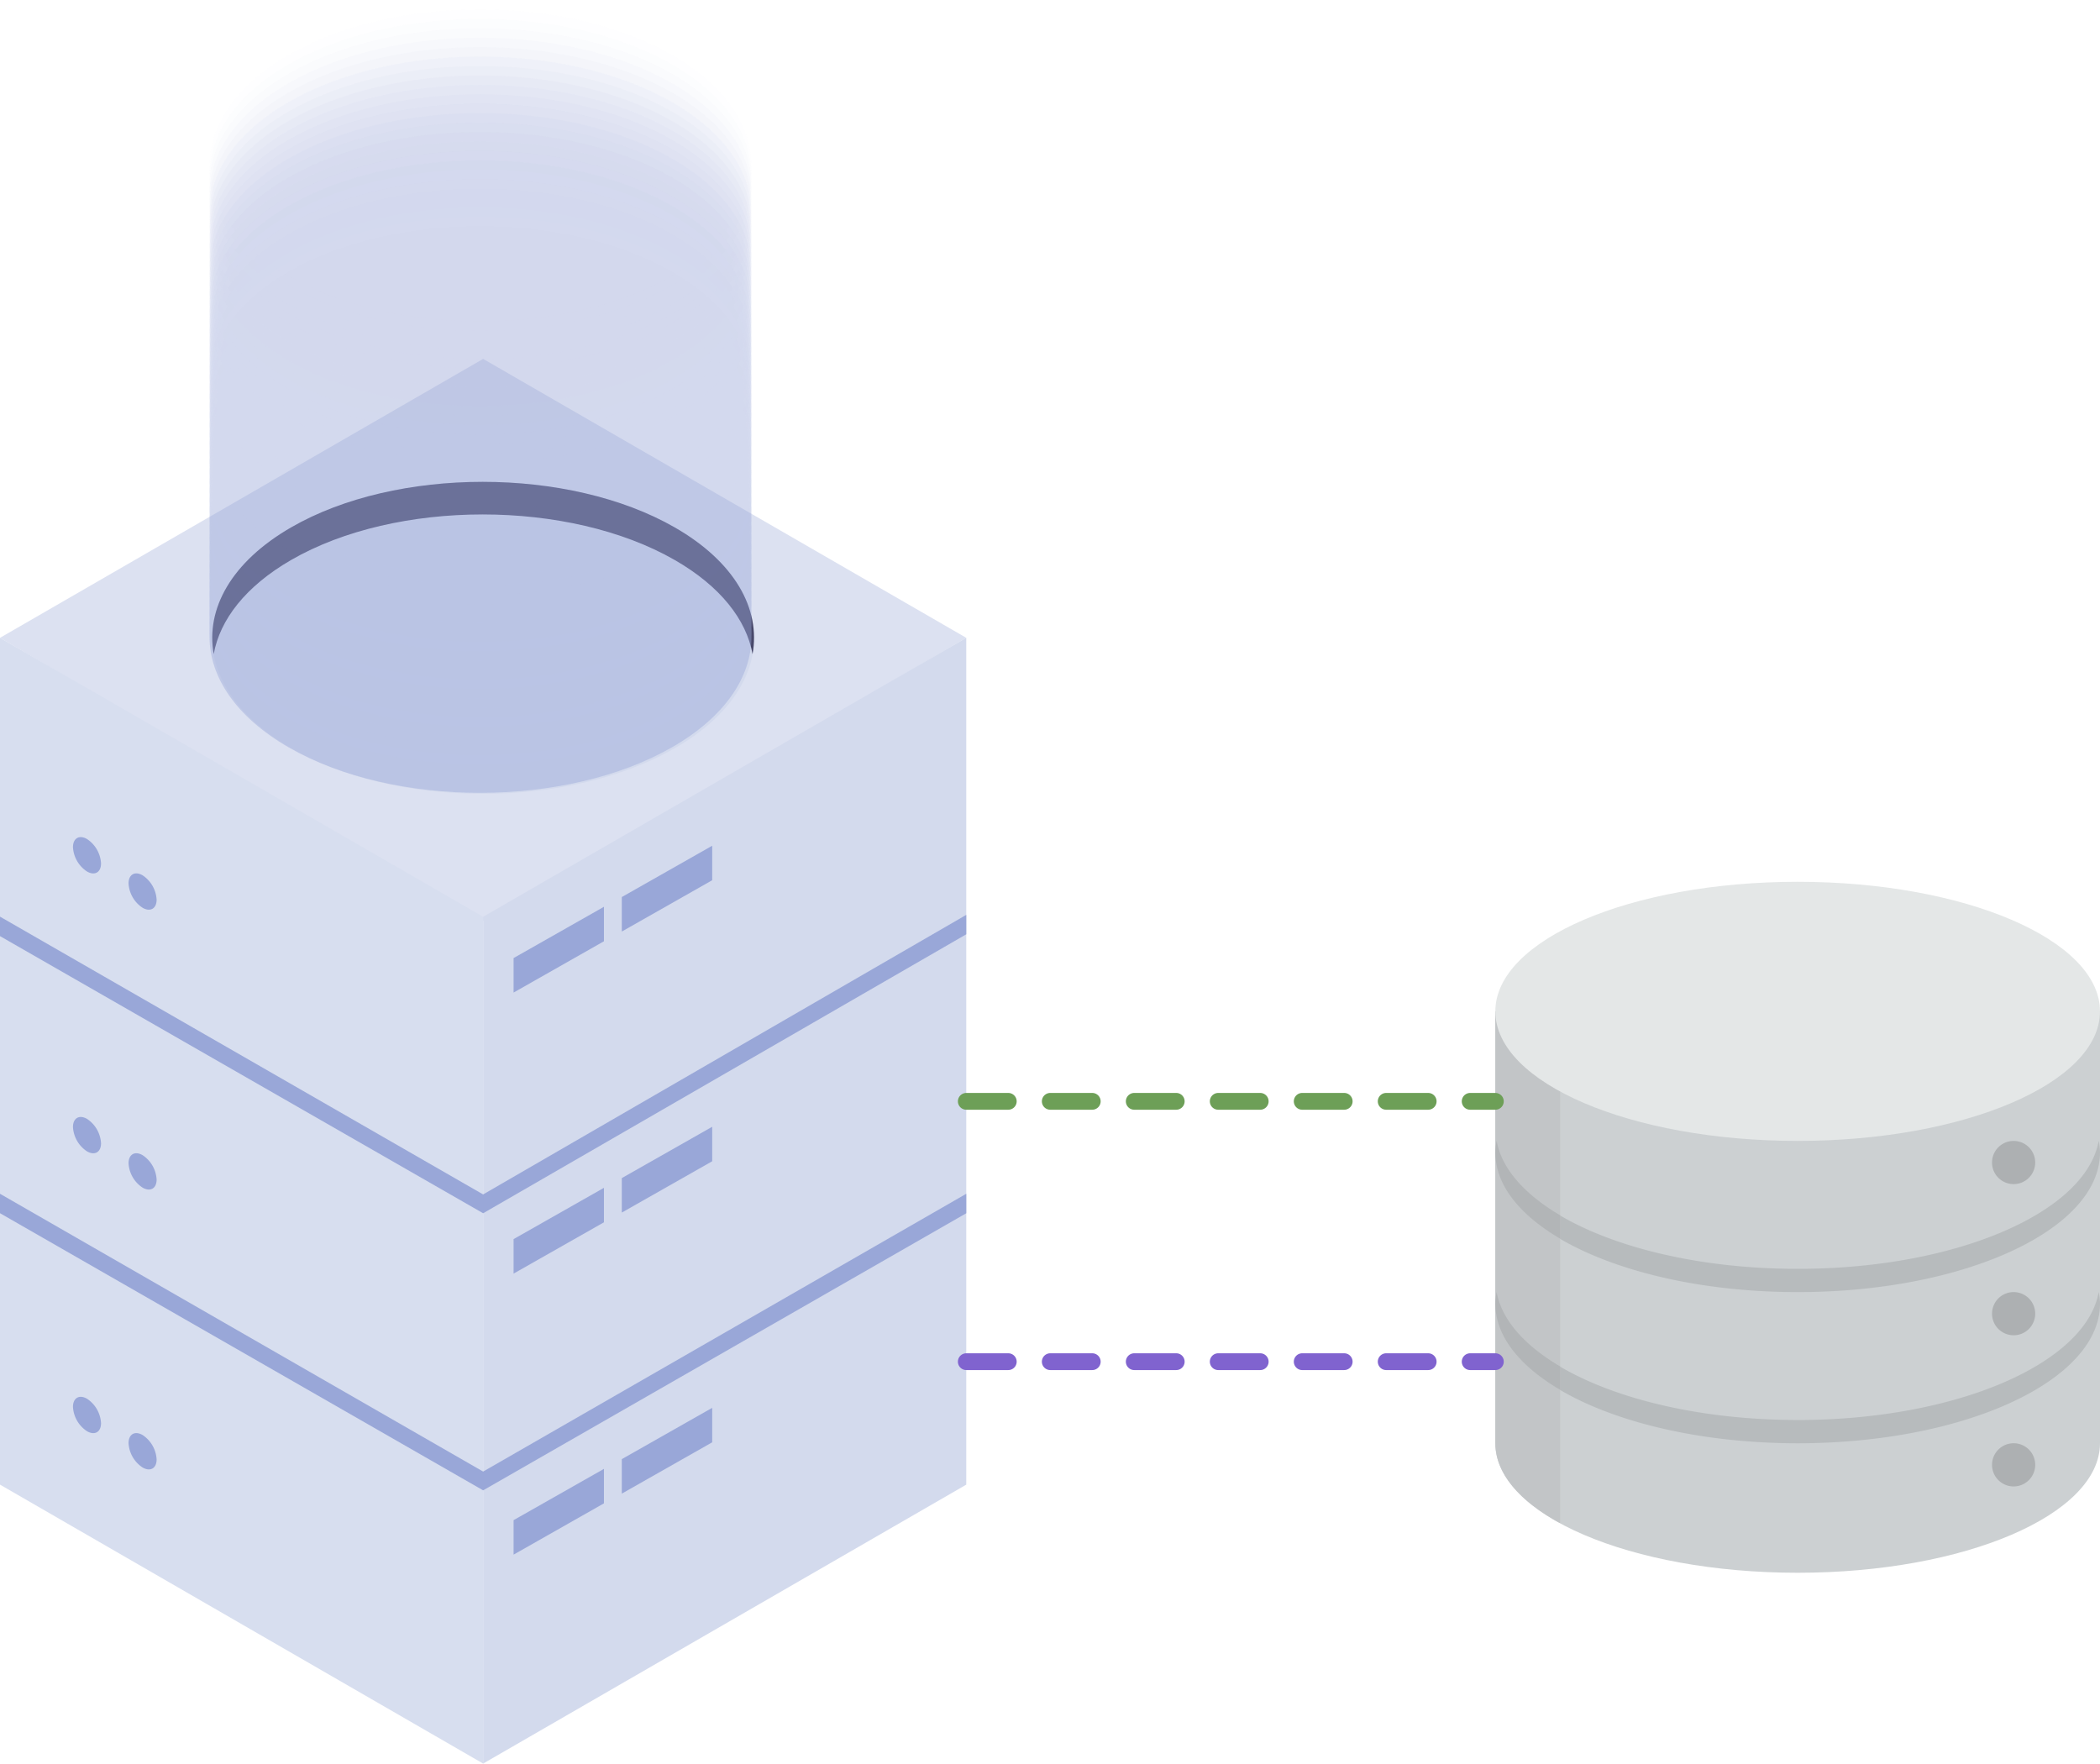 <svg xmlns="http://www.w3.org/2000/svg" width="250.059" height="210" viewBox="0 0 250.059 210"><g transform="translate(-517 -879)"><g transform="translate(-177.795 713.328)"><path d="M694.795,239.039l57.53-33.215,57.53,33.215-57.53,33.7Z" transform="translate(0 2.583)" fill="#dce1f1"/><path d="M694.795,237.031V337.866l57.53,33.215V270.246Z" transform="translate(0 4.59)" fill="#d7deef"/><path d="M748.848,371.081l57.53-33.215V237.031l-57.53,33.215Z" transform="translate(3.477 4.59)" fill="#d3daed"/><g transform="translate(694.795 274.614)"><path d="M752.326,303.557l-57.531-33v-2.319l57.528,33.077,57.531-33.289v2.314Z" transform="translate(-694.795 -268.03)" fill="#99a7d8"/></g><g transform="translate(694.795 307.821)"><path d="M752.325,334.544l-57.53-33V299.23l57.53,33.078,57.53-33.078v2.319Z" transform="translate(-694.795 -299.23)" fill="#99a7d8"/></g><path d="M752.254,273.229l10.761-6.108v4.107l-10.761,6.108Z" transform="translate(3.696 6.526)" fill="#99a7d8"/><path d="M764.364,266.4l10.761-6.108V264.4l-10.761,6.108Z" transform="translate(4.475 6.087)" fill="#99a7d8"/><path d="M752.254,304.672l10.761-6.108v4.107l-10.761,6.108Z" transform="translate(3.696 8.548)" fill="#99a7d8"/><path d="M764.364,297.843l10.761-6.108v4.107l-10.761,6.108Z" transform="translate(4.475 8.109)" fill="#99a7d8"/><path d="M752.254,336.114l10.761-6.108v4.107l-10.761,6.108Z" transform="translate(3.696 10.571)" fill="#99a7d8"/><path d="M764.364,329.286l10.761-6.108v4.107l-10.761,6.108Z" transform="translate(4.475 10.132)" fill="#99a7d8"/><path d="M773.612,251.3c12.6-7.233,12.6-19.067,0-26.3s-33.155-7.233-45.681,0-12.527,19.066,0,26.3S761.013,258.536,773.612,251.3Z" transform="translate(1.527 3.468)" fill="#d3daed"/><path d="M727.93,228.886c12.526-7.233,33.082-7.233,45.681,0,5.442,3.124,8.528,7.108,9.268,11.208.973-5.391-2.114-10.983-9.268-15.09-12.6-7.233-33.155-7.233-45.681,0-7.115,4.107-10.183,9.7-9.216,15.09C719.45,235.994,722.518,232.01,727.93,228.886Z" transform="translate(1.528 3.468)" fill="#48486a"/><path d="M704.628,259.553c-.918-.53-1.669-.094-1.669.97a3.712,3.712,0,0,0,1.673,2.9c.921.531,1.672.1,1.669-.969A3.723,3.723,0,0,0,704.628,259.553Z" transform="translate(0.525 6.025)" fill="#99a7d8"/><path d="M710.846,263.612c-.918-.53-1.669-.094-1.669.969a3.712,3.712,0,0,0,1.673,2.9c.921.531,1.671.095,1.669-.97A3.721,3.721,0,0,0,710.846,263.612Z" transform="translate(0.925 6.286)" fill="#99a7d8"/><path d="M704.628,290.863c-.918-.53-1.669-.094-1.669.97a3.711,3.711,0,0,0,1.673,2.9c.921.531,1.672.1,1.669-.969A3.723,3.723,0,0,0,704.628,290.863Z" transform="translate(0.525 8.039)" fill="#99a7d8"/><path d="M710.846,294.922c-.918-.53-1.669-.094-1.669.969a3.712,3.712,0,0,0,1.673,2.9c.921.531,1.671.1,1.669-.97A3.721,3.721,0,0,0,710.846,294.922Z" transform="translate(0.925 8.3)" fill="#99a7d8"/><path d="M704.628,322.173c-.918-.53-1.669-.094-1.669.97a3.712,3.712,0,0,0,1.673,2.9c.921.532,1.672.1,1.669-.969A3.723,3.723,0,0,0,704.628,322.173Z" transform="translate(0.525 10.053)" fill="#99a7d8"/><path d="M710.846,326.232c-.918-.53-1.669-.094-1.669.969a3.712,3.712,0,0,0,1.673,2.9c.921.531,1.671.1,1.669-.969A3.721,3.721,0,0,0,710.846,326.232Z" transform="translate(0.925 10.314)" fill="#99a7d8"/><g transform="translate(719.745 165.672)" opacity="0.43"><path d="M773.314,251.191c12.6-7.233,12.6-19.067,0-26.3s-33.154-7.233-45.681,0-12.527,19.066,0,26.3S760.716,258.423,773.314,251.191Z" transform="translate(-718.237 -162.211)" fill="#99a7d8"/><path d="M773.314,250.136c12.6-7.232,12.6-19.067,0-26.3s-33.154-7.232-45.681,0-12.527,19.067,0,26.3S760.716,257.368,773.314,250.136Z" transform="translate(-718.237 -162.279)" fill="#99a7d8" opacity="0.98"/><path d="M773.314,249.081c12.6-7.232,12.6-19.067,0-26.3s-33.154-7.232-45.681,0-12.527,19.067,0,26.3S760.716,256.313,773.314,249.081Z" transform="translate(-718.237 -162.347)" fill="#99a7d8" opacity="0.961"/><path d="M773.314,248.026c12.6-7.232,12.6-19.067,0-26.3s-33.154-7.232-45.681,0-12.527,19.067,0,26.3S760.716,255.258,773.314,248.026Z" transform="translate(-718.237 -162.415)" fill="#99a7d8" opacity="0.941"/><path d="M773.314,246.972c12.6-7.233,12.6-19.067,0-26.3s-33.154-7.232-45.681,0-12.527,19.067,0,26.3S760.716,254.2,773.314,246.972Z" transform="translate(-718.237 -162.483)" fill="#99a7d8" opacity="0.922"/><path d="M773.314,245.917c12.6-7.233,12.6-19.067,0-26.3s-33.154-7.233-45.681,0-12.527,19.066,0,26.3S760.716,253.149,773.314,245.917Z" transform="translate(-718.237 -162.551)" fill="#99a7d8" opacity="0.902"/><path d="M773.314,244.862c12.6-7.233,12.6-19.067,0-26.3s-33.154-7.233-45.681,0-12.527,19.066,0,26.3S760.716,252.094,773.314,244.862Z" transform="translate(-718.237 -162.618)" fill="#99a7d8" opacity="0.882"/><path d="M773.314,243.807c12.6-7.232,12.6-19.067,0-26.3s-33.154-7.232-45.681,0-12.527,19.067,0,26.3S760.716,251.039,773.314,243.807Z" transform="translate(-718.237 -162.686)" fill="#99a7d8" opacity="0.863"/><path d="M773.314,242.752c12.6-7.232,12.6-19.067,0-26.3s-33.154-7.232-45.681,0-12.527,19.067,0,26.3S760.716,249.984,773.314,242.752Z" transform="translate(-718.237 -162.754)" fill="#99a7d8" opacity="0.843"/><path d="M773.314,241.7c12.6-7.232,12.6-19.066,0-26.3s-33.154-7.232-45.681,0-12.527,19.067,0,26.3S760.716,248.93,773.314,241.7Z" transform="translate(-718.237 -162.822)" fill="#99a7d8" opacity="0.824"/><path d="M773.314,240.643c12.6-7.233,12.6-19.067,0-26.3s-33.154-7.233-45.681,0-12.527,19.066,0,26.3S760.716,247.875,773.314,240.643Z" transform="translate(-718.237 -162.89)" fill="#99a7d8" opacity="0.804"/><path d="M773.314,239.588c12.6-7.233,12.6-19.067,0-26.3s-33.154-7.233-45.681,0-12.527,19.066,0,26.3S760.716,246.82,773.314,239.588Z" transform="translate(-718.237 -162.958)" fill="#99a7d8" opacity="0.784"/><path d="M773.314,238.533c12.6-7.232,12.6-19.067,0-26.3s-33.154-7.232-45.681,0-12.527,19.067,0,26.3S760.716,245.765,773.314,238.533Z" transform="translate(-718.237 -163.025)" fill="#99a7d8" opacity="0.765"/><path d="M773.314,237.478c12.6-7.232,12.6-19.067,0-26.3s-33.154-7.232-45.681,0-12.527,19.067,0,26.3S760.716,244.71,773.314,237.478Z" transform="translate(-718.237 -163.093)" fill="#99a7d8" opacity="0.745"/><path d="M773.314,236.423c12.6-7.232,12.6-19.067,0-26.3s-33.154-7.232-45.681,0-12.527,19.067,0,26.3S760.716,243.655,773.314,236.423Z" transform="translate(-718.237 -163.161)" fill="#99a7d8" opacity="0.725"/><path d="M773.314,235.369c12.6-7.233,12.6-19.067,0-26.3s-33.154-7.232-45.681,0-12.527,19.067,0,26.3S760.716,242.6,773.314,235.369Z" transform="translate(-718.237 -163.229)" fill="#99a7d8" opacity="0.706"/><path d="M773.314,234.314c12.6-7.233,12.6-19.067,0-26.3s-33.154-7.233-45.681,0-12.527,19.066,0,26.3S760.716,241.546,773.314,234.314Z" transform="translate(-718.237 -163.297)" fill="#99a7d8" opacity="0.686"/><path d="M773.314,233.259c12.6-7.233,12.6-19.067,0-26.3s-33.154-7.233-45.681,0-12.527,19.066,0,26.3S760.716,240.491,773.314,233.259Z" transform="translate(-718.237 -163.365)" fill="#99a7d8" opacity="0.667"/><path d="M773.314,232.2c12.6-7.232,12.6-19.067,0-26.3s-33.154-7.232-45.681,0-12.527,19.067,0,26.3S760.716,239.436,773.314,232.2Z" transform="translate(-718.237 -163.433)" fill="#99a7d8" opacity="0.647"/><path d="M773.314,231.149c12.6-7.232,12.6-19.067,0-26.3s-33.154-7.232-45.681,0-12.527,19.067,0,26.3S760.716,238.381,773.314,231.149Z" transform="translate(-718.237 -163.5)" fill="#99a7d8" opacity="0.627"/><path d="M773.314,230.094c12.6-7.232,12.6-19.066,0-26.3s-33.154-7.232-45.681,0-12.527,19.067,0,26.3S760.716,237.327,773.314,230.094Z" transform="translate(-718.237 -163.568)" fill="#99a7d8" opacity="0.608"/><path d="M773.314,229.04c12.6-7.233,12.6-19.067,0-26.3s-33.154-7.233-45.681,0-12.527,19.066,0,26.3S760.716,236.272,773.314,229.04Z" transform="translate(-718.237 -163.636)" fill="#99a7d8" opacity="0.588"/><path d="M773.314,227.985c12.6-7.233,12.6-19.067,0-26.3s-33.154-7.233-45.681,0-12.527,19.066,0,26.3S760.716,235.217,773.314,227.985Z" transform="translate(-718.237 -163.704)" fill="#99a7d8" opacity="0.569"/><path d="M773.314,226.93c12.6-7.232,12.6-19.067,0-26.3s-33.154-7.232-45.681,0-12.527,19.067,0,26.3S760.716,234.162,773.314,226.93Z" transform="translate(-718.237 -163.772)" fill="#99a7d8" opacity="0.549"/><path d="M773.314,225.875c12.6-7.232,12.6-19.067,0-26.3s-33.154-7.232-45.681,0-12.527,19.067,0,26.3S760.716,233.107,773.314,225.875Z" transform="translate(-718.237 -163.84)" fill="#99a7d8" opacity="0.529"/><path d="M773.314,224.82c12.6-7.232,12.6-19.067,0-26.3s-33.154-7.232-45.681,0-12.527,19.067,0,26.3S760.716,232.052,773.314,224.82Z" transform="translate(-718.237 -163.908)" fill="#99a7d8" opacity="0.51"/><path d="M773.314,223.766c12.6-7.233,12.6-19.067,0-26.3s-33.154-7.232-45.681,0-12.527,19.067,0,26.3S760.716,231,773.314,223.766Z" transform="translate(-718.237 -163.975)" fill="#99a7d8" opacity="0.49"/><path d="M773.314,222.711c12.6-7.233,12.6-19.067,0-26.3s-33.154-7.233-45.681,0-12.527,19.066,0,26.3S760.716,229.943,773.314,222.711Z" transform="translate(-718.237 -164.043)" fill="#99a7d8" opacity="0.471"/><path d="M773.314,221.656c12.6-7.233,12.6-19.067,0-26.3s-33.154-7.233-45.681,0-12.527,19.066,0,26.3S760.716,228.888,773.314,221.656Z" transform="translate(-718.237 -164.111)" fill="#99a7d8" opacity="0.451"/><path d="M773.314,220.6c12.6-7.232,12.6-19.067,0-26.3s-33.154-7.232-45.681,0-12.527,19.067,0,26.3S760.716,227.833,773.314,220.6Z" transform="translate(-718.237 -164.179)" fill="#99a7d8" opacity="0.431"/><path d="M773.314,219.546c12.6-7.232,12.6-19.067,0-26.3s-33.154-7.232-45.681,0-12.527,19.067,0,26.3S760.716,226.778,773.314,219.546Z" transform="translate(-718.237 -164.247)" fill="#99a7d8" opacity="0.412"/><path d="M773.314,218.491c12.6-7.232,12.6-19.066,0-26.3s-33.154-7.232-45.681,0-12.527,19.067,0,26.3S760.716,225.724,773.314,218.491Z" transform="translate(-718.237 -164.315)" fill="#99a7d8" opacity="0.392"/><path d="M773.314,217.437c12.6-7.233,12.6-19.067,0-26.3s-33.154-7.233-45.681,0-12.527,19.066,0,26.3S760.716,224.669,773.314,217.437Z" transform="translate(-718.237 -164.383)" fill="#99a7d8" opacity="0.373"/><path d="M773.314,216.382c12.6-7.233,12.6-19.067,0-26.3s-33.154-7.233-45.681,0-12.527,19.066,0,26.3S760.716,223.614,773.314,216.382Z" transform="translate(-718.237 -164.45)" fill="#99a7d8" opacity="0.353"/><path d="M773.314,215.327c12.6-7.232,12.6-19.067,0-26.3s-33.154-7.232-45.681,0-12.527,19.067,0,26.3S760.716,222.559,773.314,215.327Z" transform="translate(-718.237 -164.518)" fill="#99a7d8" opacity="0.333"/><path d="M773.314,214.272c12.6-7.232,12.6-19.067,0-26.3s-33.154-7.232-45.681,0-12.527,19.067,0,26.3S760.716,221.5,773.314,214.272Z" transform="translate(-718.237 -164.586)" fill="#99a7d8" opacity="0.314"/><path d="M773.314,213.217c12.6-7.232,12.6-19.067,0-26.3s-33.154-7.232-45.681,0-12.527,19.067,0,26.3S760.716,220.449,773.314,213.217Z" transform="translate(-718.237 -164.654)" fill="#99a7d8" opacity="0.294"/><path d="M773.314,212.163c12.6-7.233,12.6-19.067,0-26.3s-33.154-7.232-45.681,0-12.527,19.067,0,26.3S760.716,219.4,773.314,212.163Z" transform="translate(-718.237 -164.722)" fill="#99a7d8" opacity="0.275"/><path d="M773.314,211.108c12.6-7.233,12.6-19.067,0-26.3s-33.154-7.233-45.681,0-12.527,19.066,0,26.3S760.716,218.34,773.314,211.108Z" transform="translate(-718.237 -164.79)" fill="#99a7d8" opacity="0.255"/><path d="M773.314,210.053c12.6-7.233,12.6-19.067,0-26.3s-33.154-7.233-45.681,0-12.527,19.066,0,26.3S760.716,217.285,773.314,210.053Z" transform="translate(-718.237 -164.858)" fill="#99a7d8" opacity="0.235"/><path d="M773.314,209c12.6-7.232,12.6-19.067,0-26.3s-33.154-7.232-45.681,0-12.527,19.067,0,26.3S760.716,216.23,773.314,209Z" transform="translate(-718.237 -164.925)" fill="#99a7d8" opacity="0.216"/><path d="M773.314,207.943c12.6-7.232,12.6-19.067,0-26.3s-33.154-7.232-45.681,0-12.527,19.067,0,26.3S760.716,215.175,773.314,207.943Z" transform="translate(-718.237 -164.993)" fill="#99a7d8" opacity="0.196"/><path d="M773.314,206.888c12.6-7.232,12.6-19.066,0-26.3s-33.154-7.232-45.681,0-12.527,19.067,0,26.3S760.716,214.121,773.314,206.888Z" transform="translate(-718.237 -165.061)" fill="#99a7d8" opacity="0.176"/><path d="M773.314,205.834c12.6-7.233,12.6-19.067,0-26.3s-33.154-7.233-45.681,0-12.527,19.066,0,26.3S760.716,213.066,773.314,205.834Z" transform="translate(-718.237 -165.129)" fill="#99a7d8" opacity="0.157"/><path d="M773.314,204.779c12.6-7.233,12.6-19.067,0-26.3s-33.154-7.233-45.681,0-12.527,19.066,0,26.3S760.716,212.011,773.314,204.779Z" transform="translate(-718.237 -165.197)" fill="#99a7d8" opacity="0.137"/><path d="M773.314,203.724c12.6-7.232,12.6-19.067,0-26.3s-33.154-7.232-45.681,0-12.527,19.067,0,26.3S760.716,210.956,773.314,203.724Z" transform="translate(-718.237 -165.265)" fill="#99a7d8" opacity="0.118"/><path d="M773.314,202.669c12.6-7.232,12.6-19.067,0-26.3s-33.154-7.232-45.681,0-12.527,19.067,0,26.3S760.716,209.9,773.314,202.669Z" transform="translate(-718.237 -165.332)" fill="#99a7d8" opacity="0.098"/><path d="M773.314,201.614c12.6-7.232,12.6-19.067,0-26.3s-33.154-7.232-45.681,0-12.527,19.067,0,26.3S760.716,208.846,773.314,201.614Z" transform="translate(-718.237 -165.4)" fill="#99a7d8" opacity="0.078"/><path d="M773.314,200.56c12.6-7.233,12.6-19.067,0-26.3s-33.154-7.232-45.681,0-12.527,19.067,0,26.3S760.716,207.792,773.314,200.56Z" transform="translate(-718.237 -165.468)" fill="#99a7d8" opacity="0.059"/><path d="M773.314,199.505c12.6-7.233,12.6-19.067,0-26.3s-33.154-7.233-45.681,0-12.527,19.066,0,26.3S760.716,206.737,773.314,199.505Z" transform="translate(-718.237 -165.536)" fill="#99a7d8" opacity="0.039"/><path d="M773.314,198.45c12.6-7.233,12.6-19.067,0-26.3s-33.154-7.233-45.681,0-12.527,19.066,0,26.3S760.716,205.682,773.314,198.45Z" transform="translate(-718.237 -165.604)" fill="#99a7d8" opacity="0.02"/><path d="M773.314,197.4c12.6-7.232,12.6-19.067,0-26.3s-33.154-7.232-45.681,0-12.527,19.067,0,26.3S760.716,204.627,773.314,197.4Z" transform="translate(-718.237 -165.672)" fill="#99a7d8" opacity="0"/></g></g><g transform="translate(677.559 984)"><path d="M17.5,52.5v51.427c0,8.516,16.117,15.428,36,15.428s36-6.912,36-15.428V52.5Z" transform="translate(0 -37.077)" fill="#ccd0d2"/><path d="M221.342,110.153a2.571,2.571,0,1,0-2.571-2.571A2.569,2.569,0,0,0,221.342,110.153Zm0,12.857a2.571,2.571,0,1,0,2.571,2.571A2.571,2.571,0,0,0,221.342,123.01Zm0,18a2.571,2.571,0,1,0,2.571,2.571A2.569,2.569,0,0,0,221.342,141.009Z" transform="translate(-142.128 -74.154)" fill="#adb0b2"/><path d="M53.5,122.969c19.882,0,36-7.447,36-16.634a7.859,7.859,0,0,0-.152-1.386C87.821,113.486,72.37,120.2,53.5,120.2s-34.317-6.709-35.847-15.248a7.856,7.856,0,0,0-.152,1.386C17.5,115.52,33.617,122.969,53.5,122.969Zm0,15.228c-18.869,0-34.317-6.706-35.847-15.248a7.856,7.856,0,0,0-.152,1.386c0,9.182,16.117,16.634,36,16.634s36-7.447,36-16.634a7.835,7.835,0,0,0-.152-1.386C87.823,131.483,72.372,138.2,53.5,138.2Z" transform="translate(0 -74.111)" fill="#b7bbbd"/><path d="M25.216,113.456V52.5H17.5v51.427C17.5,107.527,20.4,110.834,25.216,113.456Z" transform="translate(0 -37.077)" fill="#c2c5c7"/><g transform="translate(17.502 30.836)"><path d="M25.216,134.6v-2.787c-4.222-2.486-6.963-5.531-7.562-8.866a7.856,7.856,0,0,0-.152,1.386C17.5,128.209,20.4,131.768,25.216,134.6Zm0-18v-2.785c-4.222-2.486-6.963-5.534-7.562-8.871a7.913,7.913,0,0,0-.152,1.388C17.5,110.21,20.4,113.768,25.216,116.6Z" transform="translate(-17.502 -104.941)" fill="#b2b5b7"/></g><path d="M53.5,0c19.882,0,36,6.909,36,15.428s-16.117,15.428-36,15.428-36-6.909-36-15.428S33.617,0,53.5,0Z" transform="translate(0)" fill="#e4e7e7"/></g><line x2="63" transform="translate(632.061 1041.142)" fill="none" stroke="#8063cf" stroke-linecap="round" stroke-width="2" stroke-dasharray="5 5"/><line x2="63" transform="translate(632.061 1010.142)" fill="none" stroke="#6d9f57" stroke-linecap="round" stroke-width="2" stroke-dasharray="5 5"/></g></svg>